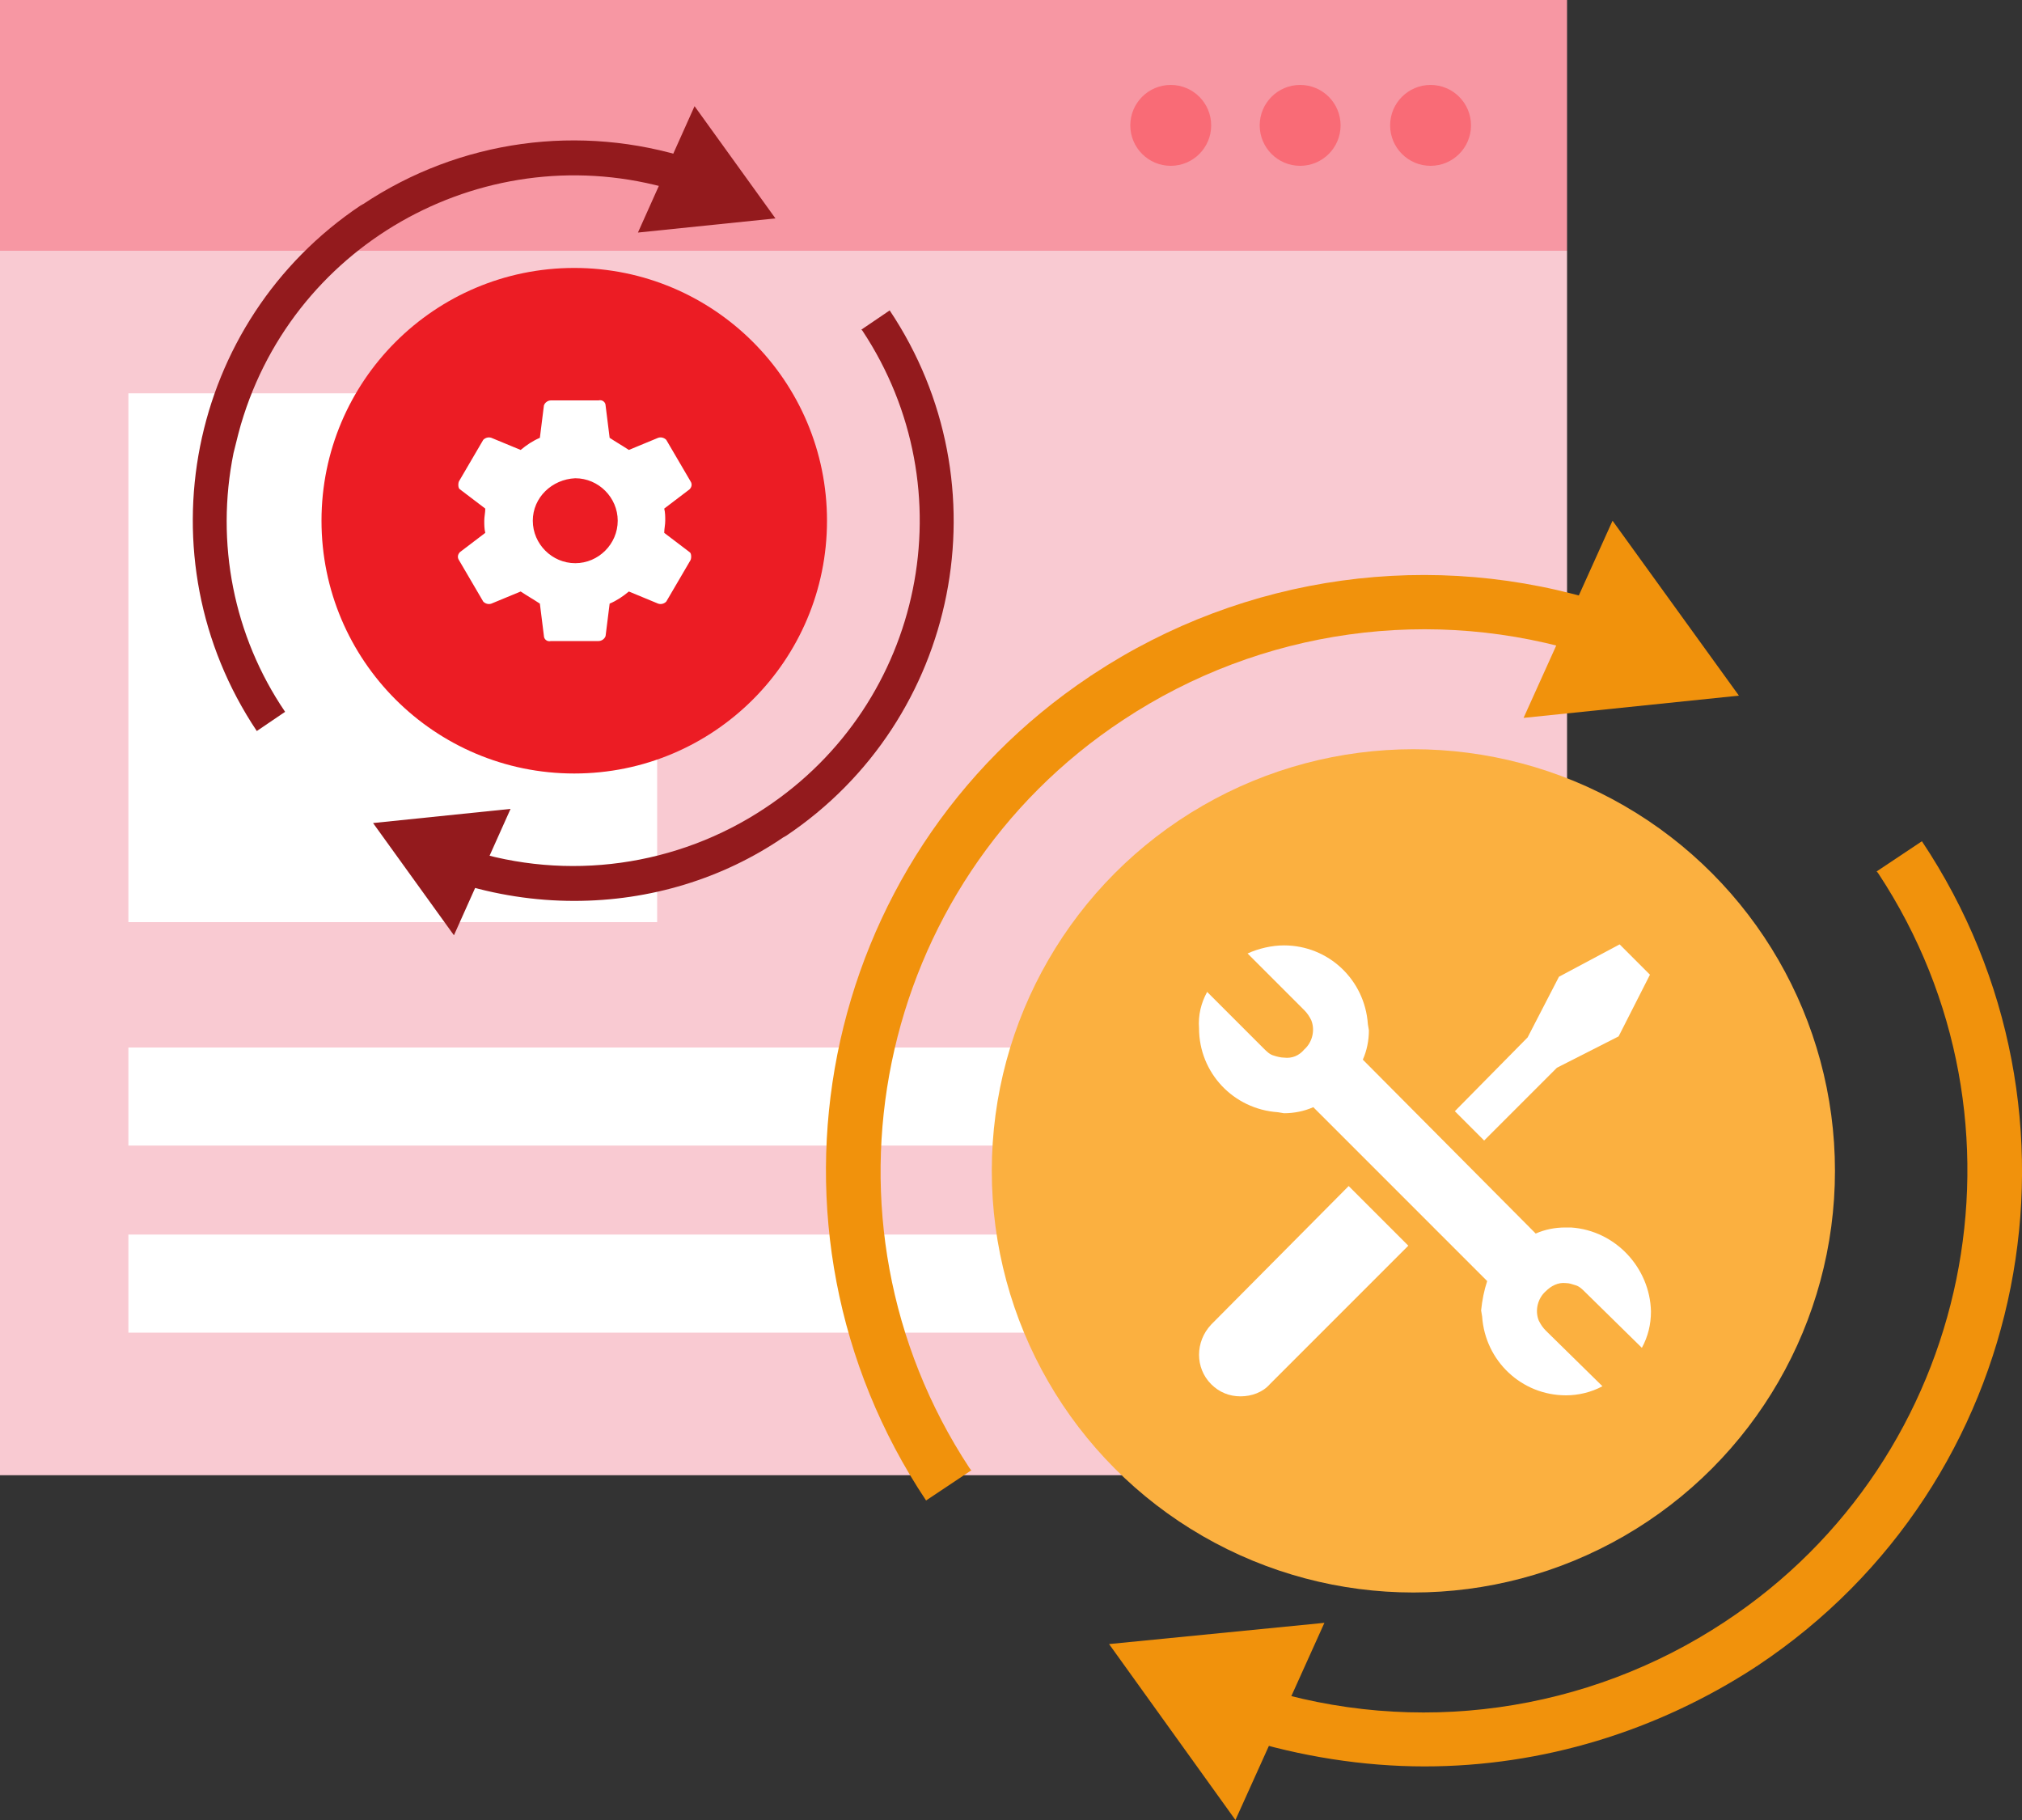 <?xml version="1.0" encoding="utf-8"?>
<!-- Generator: Adobe Illustrator 24.3.0, SVG Export Plug-In . SVG Version: 6.00 Build 0)  -->
<svg version="1.1" id="design" xmlns="http://www.w3.org/2000/svg" xmlns:xlink="http://www.w3.org/1999/xlink" x="0px" y="0px"
	 viewBox="0 0 200 180" style="enable-background:new 0 0 200 180;" xml:space="preserve">
<rect x="0" y="0" width="200" height="180" fill="#333333" stroke="none"/>
<style type="text/css">
	.st0{fill:#F9CAD2;}
	.st1{fill:#FFFFFF;}
	.st2{fill:#F797A3;}
	.st3{fill:#F96B76;}
	.st4{fill:#EC1C24;}
	.st5{fill:#931A1D;}
	.st6{fill:#FBB040;}
	.st7{fill:#F1920C;}
</style>
<rect y="24.8" class="st0" width="155" height="121.1"/>
<rect x="12.7" y="103.6" class="st1" width="126.8" height="9.7"/>
<rect x="12.7" y="122.1" class="st1" width="126.8" height="9.7"/>
<rect x="12.7" y="38.9" class="st1" width="52.3" height="52.3"/>
<rect class="st2" width="155" height="24.8"/>
<circle class="st3" cx="115.8" cy="12.4" r="4"/>
<circle class="st3" cx="128.6" cy="12.4" r="4"/>
<circle class="st3" cx="141.5" cy="12.4" r="4"/>
<g id="_Group_">
	<g>
		<circle id="_Path_5_8_" class="st4" cx="56.8" cy="51.5" r="25"/>
	</g>
</g>
<path id="_Compound_Path_" class="st1" d="M65.7,52.7c0-0.4,0.1-0.8,0.1-1.2c0-0.4,0-0.8-0.1-1.2l2.5-1.9c0.2-0.2,0.3-0.5,0.1-0.8
	l0,0l-2.4-4.1c-0.2-0.2-0.5-0.3-0.8-0.2l-2.9,1.2c-0.6-0.4-1.3-0.8-1.9-1.2l-0.4-3.2c0-0.3-0.3-0.6-0.7-0.5h-4.7
	c-0.3,0-0.6,0.2-0.7,0.5l-0.4,3.2c-0.7,0.3-1.3,0.7-1.9,1.2l-2.9-1.2c-0.3-0.1-0.6,0-0.8,0.2l-2.4,4.1c-0.1,0.2-0.1,0.7,0.1,0.8
	l2.5,1.9c0,0.4-0.1,0.8-0.1,1.2c0,0.4,0,0.8,0.1,1.2l-2.5,1.9c-0.2,0.2-0.3,0.5-0.1,0.8l0,0l2.4,4.1c0.2,0.2,0.5,0.3,0.8,0.2
	l2.9-1.2c0.6,0.4,1.3,0.8,1.9,1.2l0.4,3.2c0,0.3,0.3,0.6,0.7,0.5h4.7c0.3,0,0.6-0.2,0.7-0.5l0.4-3.2c0.7-0.3,1.3-0.7,1.9-1.2
	l2.9,1.2c0.3,0.1,0.6,0,0.8-0.2l2.4-4.1c0.1-0.2,0.1-0.7-0.1-0.8L65.7,52.7z M56.9,55.7c-2.3,0-4.2-1.9-4.2-4.2
	c0-2.3,1.9-4.1,4.2-4.2c2.3,0,4.2,1.9,4.2,4.2C61.1,53.8,59.2,55.7,56.9,55.7z"/>
<path class="st5" d="M25.4,72.3c-11.5-17.2-6.9-40.5,10.3-52c0.1,0,0.1-0.1,0.2-0.1c9.6-6.4,21.5-8,32.4-4.5l-1,3.3
	c-18-5.8-37.4,4.1-43.2,22.1c-0.4,1.2-0.7,2.5-1,3.7c-1.8,8.9,0,18.1,5.1,25.6L25.4,72.3z"/>
<polygon class="st5" points="63.1,23 76.7,21.6 68.7,10.5 "/>
<path class="st5" d="M56.8,89.1c-3.9,0-7.8-0.6-11.6-1.8l1-3.3c9.9,3.2,20.8,1.7,29.5-4.1c15.7-10.4,20-31.5,9.6-47.2
	c0,0-0.1-0.1-0.1-0.1l2.8-1.9c11.5,17.2,6.9,40.5-10.3,52c-0.1,0-0.1,0.1-0.2,0.1C71.5,86.9,64.3,89.1,56.8,89.1z"/>
<polygon class="st5" points="50.5,80 36.9,81.4 44.9,92.5 "/>
<circle class="st6" cx="139.8" cy="115.8" r="41.7"/>
<path class="st1" d="M119.8,131c-1.6,1.7-1.6,4.3,0,5.9c0.8,0.8,1.8,1.2,2.9,1.2c1.1,0,2.2-0.4,2.9-1.2l13.7-13.7l-5.9-5.9
	L119.8,131z"/>
<polygon class="st1" points="154,105.6 160.1,102.5 163.2,96.4 160.2,93.4 154.2,96.6 151.1,102.6 143.9,109.9 146.8,112.8 "/>
<path class="st1" d="M155.4,121.4h-0.6c-1,0-2,0.2-2.9,0.6l-17.1-17.2c0.4-0.9,0.6-1.9,0.6-2.9l-0.1-0.6c-0.3-4.4-3.9-7.8-8.3-7.8
	c-1.2,0-2.5,0.3-3.6,0.8l5.6,5.6c0.3,0.3,0.5,0.6,0.7,1c0.4,1,0.1,2.2-0.7,2.9c-0.5,0.6-1.2,0.9-2,0.8c-0.3,0-0.7-0.1-1-0.2
	c-0.4-0.1-0.7-0.4-1-0.7l-5.6-5.6c-0.6,1.1-0.9,2.3-0.8,3.6c0,4.4,3.4,8,7.8,8.3l0.6,0.1c1,0,2-0.2,2.9-0.6l17.2,17.2
	c-0.3,0.9-0.5,1.9-0.6,2.9l0.1,0.6c0.3,4.4,3.9,7.8,8.3,7.8c1.2,0,2.5-0.3,3.6-0.9l-5.6-5.5c-0.3-0.3-0.5-0.6-0.7-1
	c-0.4-1-0.1-2.2,0.7-2.9c0.5-0.5,1.2-0.9,2-0.8c0.3,0,0.6,0.1,0.9,0.2c0.4,0.1,0.7,0.4,1,0.7l5.6,5.5c0.6-1.1,0.9-2.3,0.9-3.6
	C163.2,125.4,159.8,121.7,155.4,121.4z"/>
<path class="st7" d="M91.6,148.4c-18-27-10.8-63.5,16.2-81.5c0.1-0.1,0.2-0.1,0.3-0.2c15-9.9,33.7-12.5,50.8-7l-1.6,5.1
	c-15.6-5-32.6-2.6-46.2,6.4c-24.6,16.2-31.4,49.4-15.2,74c0.1,0.1,0.1,0.2,0.2,0.2L91.6,148.4z"/>
<polygon class="st7" points="150.7,71 172,68.8 159.5,51.5 "/>
<path class="st7" d="M140.9,174.7c-6.1,0-12.3-1-18.1-2.8l1.6-5.1c15.6,5,32.6,2.6,46.2-6.4c24.6-16.2,31.4-49.4,15.2-74
	c-0.1-0.1-0.1-0.2-0.2-0.2l4.5-3c18,27,10.8,63.5-16.2,81.5c-0.1,0.1-0.2,0.1-0.3,0.2C163.9,171.2,152.6,174.7,140.9,174.7z"/>
<polygon class="st7" points="131,160.5 109.7,162.6 122.2,180 "/>
</svg>
